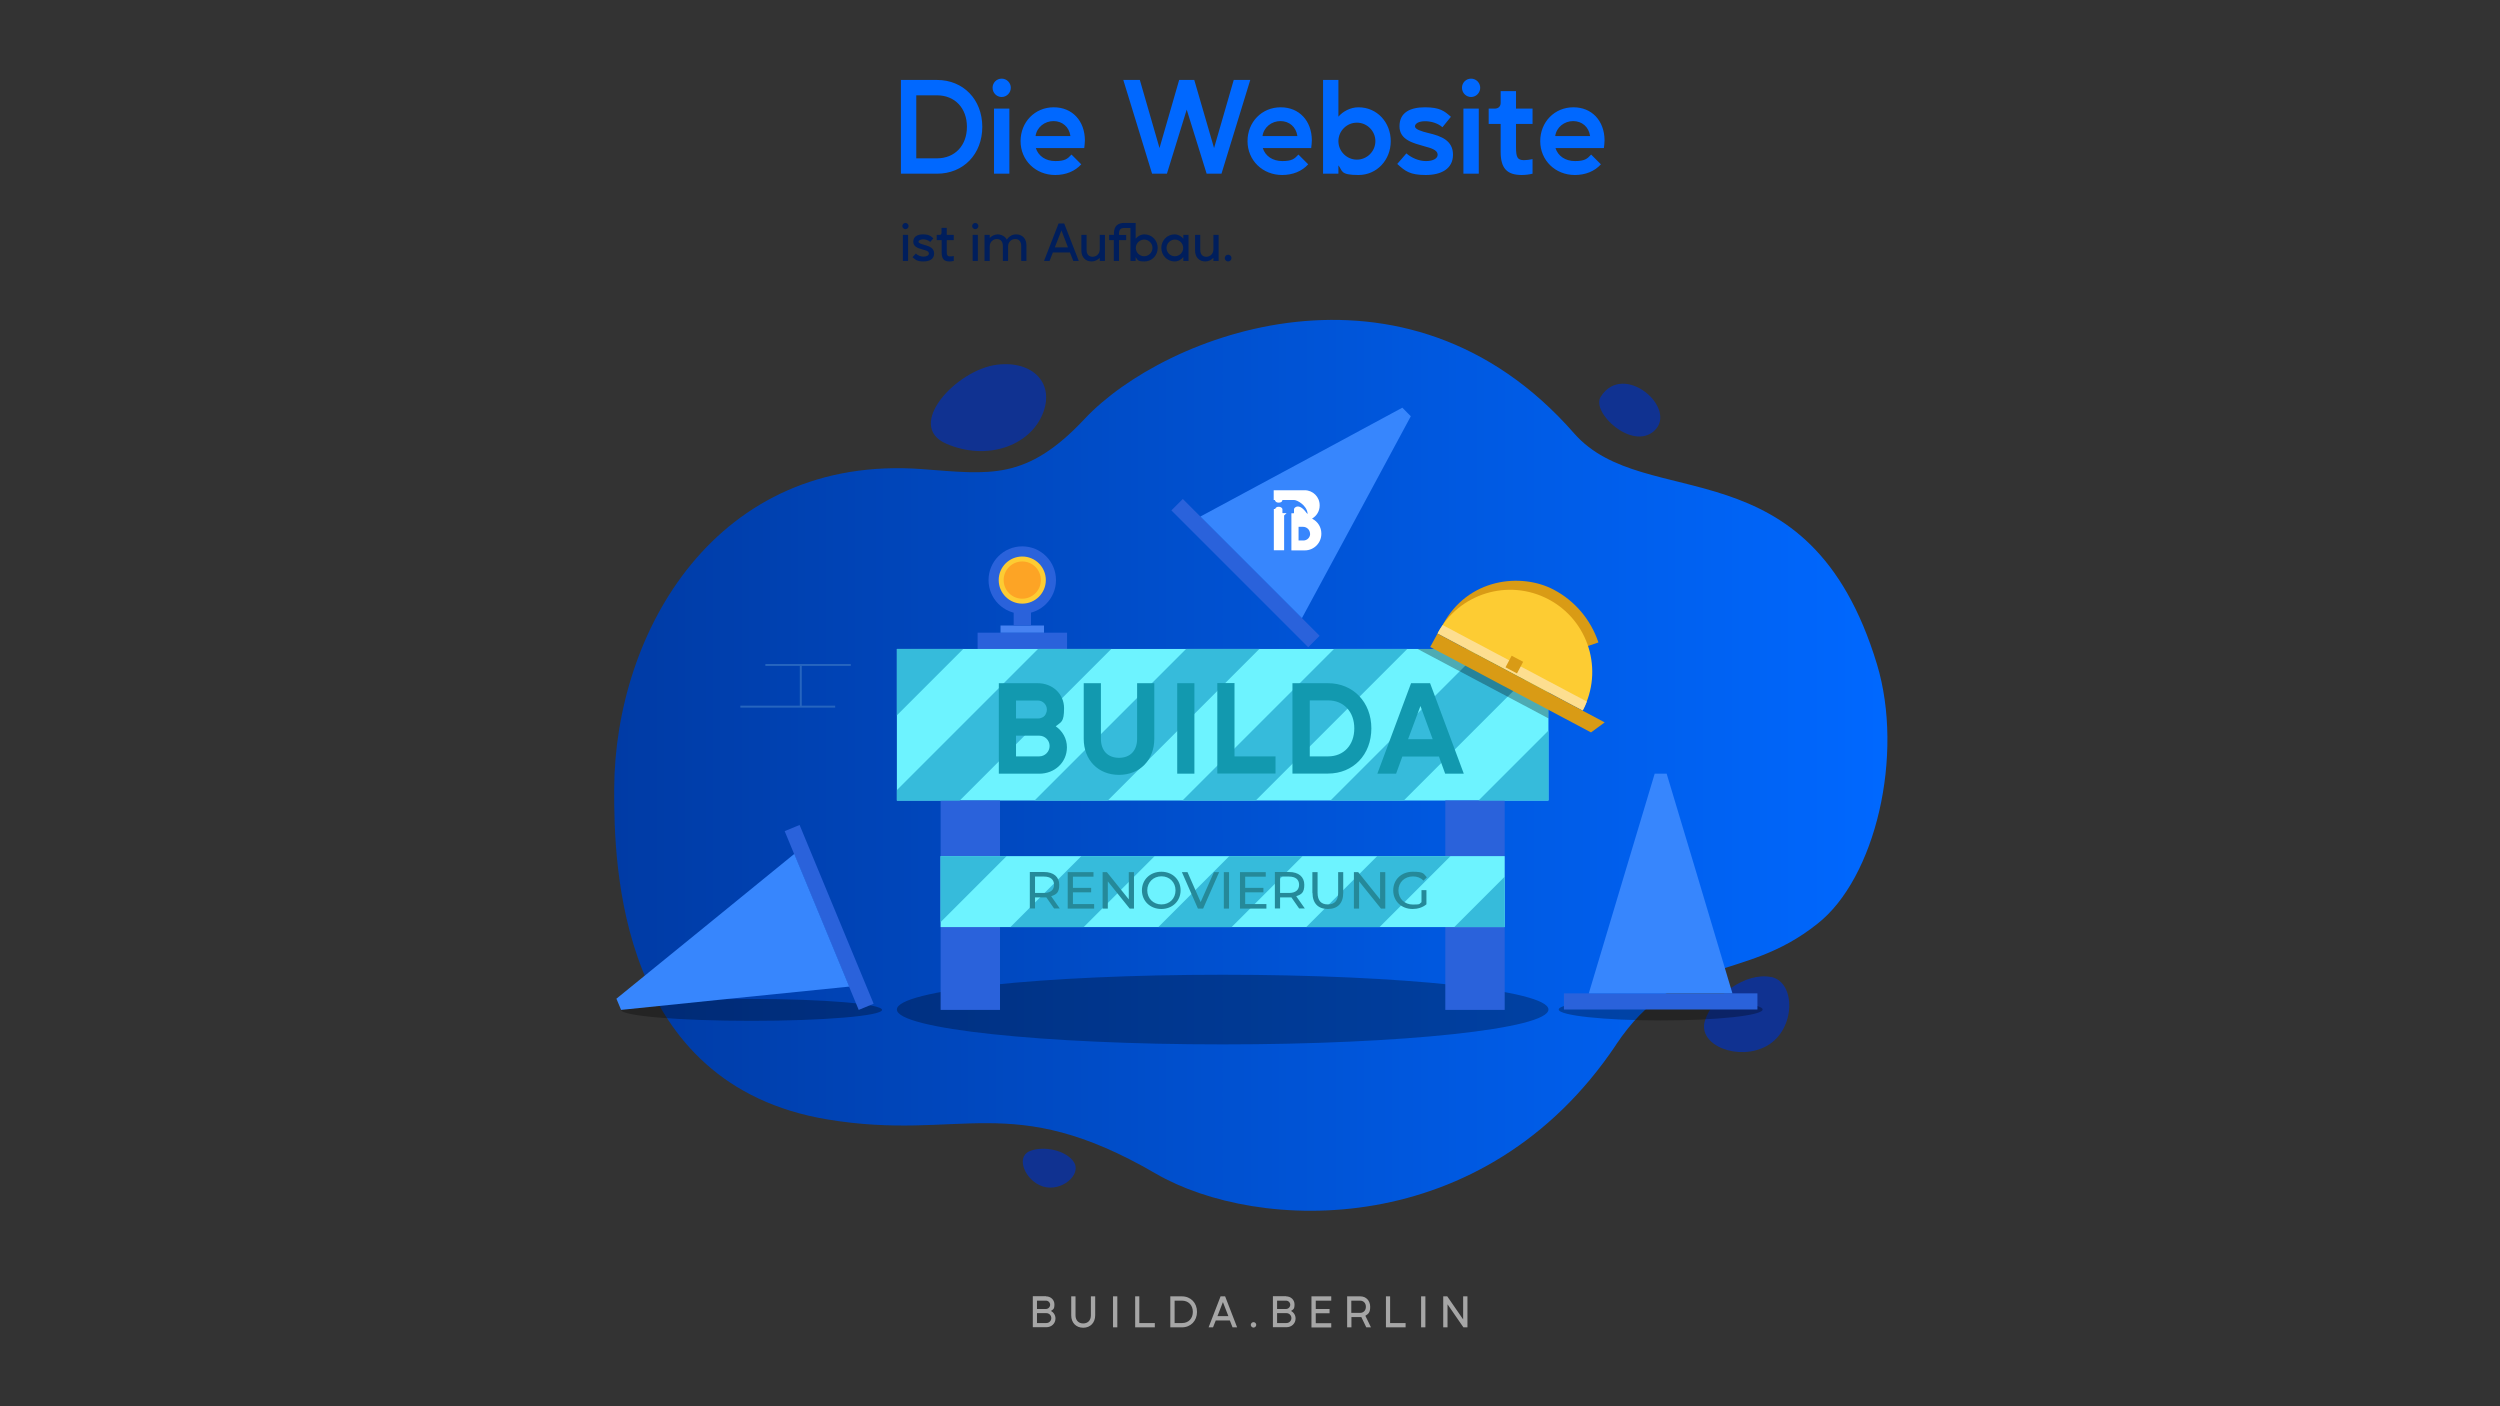<svg xmlns="http://www.w3.org/2000/svg" viewBox="0 0 1920 1080"><rect x="0" y="0" width="1920" height="1080" fill="#333333" stroke="none"/><defs><clipPath id="c"><path fill="none" d="M722.4 657.5h433.2V712H722.4z"/></clipPath><clipPath id="b"><path fill="none" d="M688.8 498.4h500.4v116.4H688.8z"/></clipPath><linearGradient id="a" x1="471.7" x2="1449.5" gradientUnits="userSpaceOnUse"><stop stop-color="#003ba5"/><stop offset="1" stop-color="#0068ff"/></linearGradient></defs><g fill="#0068ff"><path d="M691.9 61.4h27.7c20.2 0 34.8 15 34.8 36s-14.5 36-34.8 36h-27.7v-72m11.8 60.2h15.9c13.7 0 23-9.8 23-24.2s-9.3-24.2-23-24.2h-15.9v48.4M769.3 60.4c3.9 0 7 3.2 7 7s-3.1 7.1-7 7.1-7-3.2-7-7.1 3.1-7 7-7m-5.9 73v-50h11.8v50h-11.8M809.3 82.4c14.2 0 23.8 10.4 23.9 25.3 0 1.9-.3 4-.5 6h-37.2c2 6.2 7.6 10 15 10s9.4-1.7 12.4-5l7.5 7.5c-4.8 5.3-11.8 8.2-20 8.2-15.1 0-26.6-11.3-26.6-26s11-26 25.5-26m-14 22.1h26.8c-1-7.1-6.3-11.5-13-11.5s-12.8 4.6-13.8 11.5M862.7 61.4h12.7l15.1 52.3 15.1-52.3h11.6l15.2 52.3 15.1-52.3h12.7l-22.1 72h-11.4l-15.3-49.2-15.2 49.2h-11.4l-22.1-72M983.6 82.4c14.2 0 23.8 10.4 23.9 25.3 0 1.9-.3 4-.5 6h-37.2c2 6.2 7.6 10 15 10s9.4-1.7 12.4-5l7.5 7.5c-4.8 5.3-11.8 8.2-20 8.2-15.1 0-26.6-11.3-26.6-26s11-26 25.5-26m-14 22.1h26.8c-1-7.1-6.3-11.5-13-11.5s-12.8 4.6-13.8 11.5M1016.1 61.4h11.8v28.2c3.3-3.9 9.1-7.2 15.4-7.2 14.4 0 24.8 11.7 24.8 26s-10.5 26-24.8 26-12.1-3.3-15.4-7.4v6.4h-11.8v-72m11.8 47c0 7.8 6.4 14.2 14.2 14.2s14.2-6.4 14.2-14.2-6.4-14.2-14.2-14.2-14.2 6.4-14.2 14.2M1080.1 117.8c3.9 3.4 9.5 5.9 15.1 5.9s8.9-2.1 8.9-4.8c0-4.2-6.3-5.4-10-6.5-8.2-2.4-19.3-4.7-19.3-15.4s8.3-14.6 19.6-14.6 15 2.9 19.9 7.3l-6.5 8c-3.6-3.1-8.6-4.6-13.4-4.6s-7.7 1.8-7.7 4 5 3.8 10.4 5.1c9.9 2.3 18.8 5.8 18.8 16.6s-8.9 15.6-21 15.6-15.8-3-21.8-8.5l7-8.1M1129.8 60.4c3.9 0 7 3.2 7 7s-3.1 7.1-7 7.1-7-3.2-7-7.1 3.1-7 7-7m-5.9 73v-50h11.8v50h-11.8M1148.1 83.4c2.6 0 4.4-1.7 4.4-4.3V70h11.8v13.4h12.7v11.8h-12.7v17.9c0 7.9 1.2 9.8 6 9.9 2.2 0 4.2-.3 6.7-.8v11.2c-2.3.6-5.6 1-8.3 1-11.4 0-16.2-5.2-16.2-17.8V95.2h-9.2V83.4h4.8M1208.4 82.4c14.2 0 23.8 10.4 23.9 25.3 0 1.9-.3 4-.5 6h-37.2c2 6.2 7.6 10 15 10s9.4-1.7 12.4-5l7.5 7.5c-4.8 5.3-11.8 8.2-20 8.2-15.1 0-26.6-11.3-26.6-26s11-26 25.5-26m-14 22.1h26.8c-1-7.1-6.3-11.5-13-11.5s-12.8 4.6-13.8 11.5"/></g><g fill="#001e5c"><path d="M695.4 171.2c1.3 0 2.4 1.1 2.4 2.4s-1.1 2.4-2.4 2.4-2.4-1.1-2.4-2.4 1.1-2.4 2.4-2.4m-2 29.2v-20h4v20h-4M703.4 194.7c1.4 1.4 3.6 2.4 5.9 2.4s4.1-1 4.1-2.4c0-2-3-2.6-4.6-3-3.2-1-7.4-1.9-7.4-6s3.2-5.7 7.5-5.7 6 1.2 7.9 3.1l-2.4 2.7c-1.6-1.4-3.5-2-5.5-2s-3.5.9-3.5 1.9 2.3 1.8 4.6 2.4c3.6 1 7.4 2.3 7.4 6.6s-3.5 6.1-8.2 6.1-6.1-1.2-8.4-3.3l2.6-2.8M721.6 180.4c.9 0 1.5-.6 1.5-1.5V175h4v5.4h5.4v4h-5.4v8.6c0 3.1.5 3.9 2.6 3.9s1.8-.1 2.8-.3v3.8c-.9.2-2.1.4-3.2.4-4.4 0-6.1-2-6.1-7v-9.4h-3.8v-4h2.3M749 171.2c1.3 0 2.4 1.1 2.4 2.4s-1.1 2.4-2.4 2.4-2.4-1.1-2.4-2.4 1.1-2.4 2.4-2.4m-2 29.2v-20h4v20h-4M756.1 180.4h4v2.4c1.5-1.6 3.7-2.8 6.2-2.8s5.6 1.4 6.9 4c1.7-2.4 4.1-4 7.2-4 4.7 0 7.9 3.2 7.9 8.4v12h-4V189c0-3.8-1.9-5.4-4.7-5.4s-5.4 2.2-5.4 5.6v11.2h-4V189c0-3.8-1.9-5.4-4.7-5.4s-5.4 2.2-5.4 5.7v11.1h-4v-20M801.8 200.4l11.2-28.8h4.3l11.2 28.8h-4.2l-2.6-6.5h-13.1l-2.5 6.5h-4.3m18.4-10.4-5-13-5.1 13h10.1M834.5 180.4v11.4c0 3.8 1.9 5.4 4.7 5.4s5.4-2.2 5.4-5.7v-11.1h4v20h-4V198c-1.5 1.6-3.7 2.8-6.2 2.8-4.7 0-7.9-3.2-7.9-8.4v-12h4M851.8 184.4v-4h3.7v-1.1c0-5.8 3.1-8.1 8-8.1h8.7v12.1c1.4-1.8 3.9-3.3 6.7-3.3 5.8 0 10.2 4.6 10.2 10.4s-4.4 10.4-10.2 10.4-5.3-1.6-6.7-3.4v3h-4v-25.3h-4.6c-2.7 0-4.2.9-4.2 4.4v.9h5.5v4h-5.5v16h-4v-16h-3.7m33.4 6c0-3.6-2.9-6.4-6.4-6.4s-6.4 2.9-6.4 6.4 2.9 6.4 6.4 6.4 6.4-2.9 6.4-6.4M902.1 180c2.8 0 5.3 1.6 6.7 3.3v-2.9h4v20h-4v-3c-1.3 1.8-3.9 3.4-6.7 3.4-5.7 0-10.2-4.7-10.2-10.4s4.4-10.4 10.2-10.4m-6.2 10.4c0 3.6 2.9 6.4 6.4 6.4s6.4-2.9 6.4-6.4-2.9-6.4-6.4-6.4-6.4 2.9-6.4 6.4M921.8 180.4v11.4c0 3.8 1.9 5.4 4.7 5.4s5.4-2.2 5.4-5.7v-11.1h4v20h-4V198c-1.5 1.6-3.7 2.8-6.2 2.8-4.7 0-7.9-3.2-7.9-8.4v-12h4M943.2 195.6c1.4 0 2.6 1.2 2.6 2.6s-1.2 2.6-2.6 2.6-2.6-1.2-2.6-2.6 1.2-2.6 2.6-2.6"/></g><g fill="#a6a6a6"><path d="M803.3 995.6c3.6 0 6.5 2.6 6.5 6.2s-1 3.9-2.7 5c2.2 1.2 3.5 3.3 3.5 5.8 0 3.9-3.1 6.7-7 6.7h-10.4v-23.8h10.2m-7 3.4v6.4h6.9c1.7 0 3.2-1.5 3.2-3.2s-1.4-3.2-3.2-3.2h-6.9m0 9.7v7.5h7.2c2.1 0 3.8-1.7 3.8-3.8s-1.7-3.8-3.8-3.8h-7.2M822.7 1010.2v-14.6h3.3v14.6c0 3.8 2.3 6.2 5.9 6.2s5.9-2.4 5.9-6.2v-14.6h3.3v14.6c0 5.6-3.7 9.5-9.2 9.5s-9.2-3.9-9.2-9.5M858.1 1019.4h-3.3v-23.8h3.3v23.8M875 995.6v20.5h11.9v3.3h-15.1v-23.8h3.3M898.8 995.6h8.9c6.8 0 11.6 5 11.6 11.9s-4.8 11.9-11.6 11.9h-8.9v-23.8m3.3 20.5h5.7c5 0 8.3-3.5 8.3-8.6s-3.4-8.6-8.3-8.6h-5.7v17.2M928.2 1019.4l9.2-23.8h3.5l9.2 23.8h-3.5l-2.1-5.3h-10.8l-2.1 5.3h-3.5m15.3-8.6-4.2-10.8-4.2 10.8h8.4M962.7 1015.4c1.2 0 2.1 1 2.1 2.1s-1 2.1-2.1 2.1-2.1-1-2.1-2.1 1-2.1 2.1-2.1M987.7 995.6c3.6 0 6.5 2.6 6.5 6.2s-1 3.9-2.7 5c2.2 1.2 3.5 3.3 3.5 5.8 0 3.9-3.1 6.7-7 6.7h-10.4v-23.8h10.2m-7 3.4v6.4h6.9c1.7 0 3.2-1.5 3.2-3.2s-1.4-3.2-3.2-3.2h-6.9m0 9.7v7.5h7.2c2.1 0 3.8-1.7 3.8-3.8s-1.7-3.8-3.8-3.8h-7.2M1007.2 1019.4v-23.8h15.2v3.3h-11.9v6.4h10.6v3.3h-10.6v7.6h11.9v3.3h-15.2M1034.6 995.6h10.2c4.4 0 7.5 3.4 7.5 8s-1.5 5.5-3.7 6.9l4.3 8.9h-3.6l-3.8-7.9h-7.6v7.9h-3.3v-23.8m3.2 12.7h6.7c2.7 0 4.5-1.9 4.5-4.7s-1.8-4.7-4.5-4.7h-6.7v9.4M1067.6 995.6v20.5h11.9v3.3h-15.1v-23.8h3.3M1094.7 1019.4h-3.3v-23.8h3.3v23.8M1108.4 995.6h3.1l12.2 17.7v-17.7h3.3v23.8h-3.1l-12.2-17.7v17.7h-3.3v-23.8"/></g><path fill="url(#a)" d="M1241.2 802.2c46.8-70 97.1-46.9 154.4-92.6 44.8-34.9 67-129.8 45.9-199.5-52.1-171.7-178.1-115.1-232.6-177.3-129.7-148.2-314.8-76.3-375.9-11.1-44.7 47.7-72.8 42.5-124.5 38.6-158.4-12-236.3 124.9-236.8 245.5-.3 59.6 3.7 227.2 163.6 253.9 103.2 17.2 140.7-23.3 252.1 41.5 78.7 45.8 252.7 52.2 353.8-98.9"/><path fill="#103291" d="M1360.3 750.4c-19.3-4.1-45 14.5-50.9 33.5-5.9 19.1 26.2 31.4 47.6 19.3 22.2-12.5 22.4-48.8 3.3-52.9"/><path fill="#2a62db" d="M750.8 485.9h68.7v12.5h-68.7z"/><path fill="#4783f2" d="M768.4 480.4h33.4v5.5h-33.4z"/><g fill="#2a62db"><path d="M778.5 456.4h13.3v23.9h-13.3z"/><path d="M811 445.5c0 14.3-11.6 25.9-25.9 25.9s-25.9-11.6-25.9-25.9 11.6-25.9 25.9-25.9 25.9 11.6 25.9 25.9"/></g><path fill="#fdcc33" d="M803.2 445.5c0 10-8.1 18.1-18.1 18.1s-18.1-8.1-18.1-18.1 8.1-18.1 18.1-18.1 18.1 8.1 18.1 18.1"/><path fill="#fda425" d="M799.4 445.5c0 7.9-6.4 14.3-14.3 14.3s-14.3-6.4-14.3-14.3 6.4-14.3 14.3-14.3 14.3 6.4 14.3 14.3"/><g fill="none" stroke="#2665bf" stroke-miterlimit="10" stroke-width="1.5"><path d="M641.4 542.7h-72.8M653.4 510.7h-65.6M615 510.7v32"/></g><path d="M1189.2 775.3c0 14.8-112 26.8-250.2 26.8s-250.2-12-250.2-26.8 112-26.7 250.2-26.7 250.2 12 250.2 26.7M677.4 775.6c0 4.6-44.9 8.4-100.2 8.4S477 780.2 477 775.6s44.9-8.4 100.2-8.4 100.2 3.8 100.2 8.4M1353.7 775.3c0 4.6-35.1 8.4-78.3 8.4s-78.3-3.8-78.3-8.4 35.1-8.4 78.3-8.4 78.3 3.8 78.3 8.4" opacity=".3"/><path fill="#6df3ff" d="M688.8 498.4h500.4v116.4H688.8z"/><g fill="#2a62db"><path d="M722.4 614.8H768v160.8h-45.6zM1110 614.8h45.6v160.8H1110z"/></g><g fill="#36bbdb" clip-path="url(#b)"><path d="m528.963 652.933 214.608-214.608 28.143 28.143-214.608 214.608zM642.59 653.005 857.2 438.397l28.143 28.143-214.608 214.608zM756.29 653.007l214.607-214.608 28.143 28.143L784.432 681.15zM869.988 652.908l214.607-214.607 28.143 28.143L898.131 681.05zM983.615 652.98l214.608-214.607 28.143 28.143-214.608 214.608zM1097.314 652.982l214.608-214.608 28.143 28.143-214.608 214.608z"/></g><path fill="#6df3ff" d="M722.4 657.5h433.2V712H722.4z"/><g fill="#36bbdb" clip-path="url(#c)"><path d="M529.013 731.582 743.62 516.975l28.143 28.143-214.607 214.607zM642.64 731.655l214.608-214.608 28.143 28.143-214.608 214.608zM756.339 731.656 970.947 517.05l28.143 28.142L784.482 759.8zM870.037 731.558l214.608-214.608 28.143 28.143L898.18 759.701zM983.565 731.63l214.608-214.608 28.143 28.143-214.608 214.608zM1097.263 731.632l214.608-214.608 28.143 28.143-214.608 214.608z"/></g><path d="M1189.2 551.7v-26.5l-50.5-26.8h-50l100.5 53.3" opacity=".3"/><path fill="#d99b15" d="m1126 472.8-18 7.2c19.2-36.2 60.4-40.3 85.3-27.1 16.3 8.6 28.4 23 34.3 40.5l-15.8 5.3c-4.5-13.4-13.8-24.4-26.3-31.1-19.1-10.1-42.5-8.1-59.5 5.2"/><path fill="#fdcc33" d="M1215.5 545.6c16.3-30.8 4.6-69-26.2-85.3-30.8-16.3-69-4.6-85.3 26.2l111.5 59.2"/><path fill="#d99b15" d="m1221.9 562.5-123.5-65.6 5.6-10.3 128.4 68.2-10.5 7.7"/><path fill="#fdde90" d="M1108 480c-1.4 2-2.7 4.1-3.9 6.4l111.5 59.2c1.2-2.2 2.2-4.5 3.1-6.8l-110.6-58.7"/><path fill="#d99b15" d="m1156.219 512.497 4.741-8.918 8.83 4.695-4.742 8.917z"/><path fill="#2a62db" d="m602.625 638.319 11.457-4.745 56.866 137.288-11.456 4.745z"/><path fill="#3786fd" d="M535.5 716.5 473.4 767l3.6 8.6 79.6-8.2 95.6-9.7-21.1-51-21.1-50.9-74.5 60.7"/><path fill="#2a62db" d="M1201.1 762.9h148.6v12.4h-148.6z"/><path fill="#3786fd" d="m1303 670.8-23-76.6h-9.2l-23 76.6-27.6 92.1H1330.5l-27.5-92.1"/><path fill="#2a62db" d="m899.627 391.994 8.769-8.768 105.076 105.077-8.768 8.768z"/><path fill="#3786fd" d="m1045.6 390.1 37.9-70.4-6.5-6.6-70.4 38-84.7 45.6 39 39 39 39 45.7-84.6"/><g fill="#103291"><path d="M726.8 340.8c31.1 13.4 63.5 1.7 73.7-22.3 10.2-24-7.3-41.8-34.8-38.4-31.1 3.8-71.1 46.8-38.9 60.7M1229.3 304.8c-7.4 11.9 23.8 41.1 40.8 26.4 19.6-17-23.3-54.5-40.8-26.4M825 892.9c-5.8-9.6-23.9-13.3-34.5-8.7-10.5 4.7-3.2 22.6 10.4 27 14.1 4.5 29.8-8.9 24-18.4"/></g><g fill="#fff"><path d="m986.1 396 2-1.9h-2.9c-.2 0-.3-.2-.3-.3V391c-.1-1-1.5-1.8-2.7-1.8h-.4c-1.1 0-2 .6-2.4 1.5 0 .2-.2.2-.4.2h-.7v31.7h7.9v-26.5"/><path d="M1007.8 398.2c3.4-2 5.7-5.7 5.7-9.9v-.3c0-6.4-5.2-11.5-11.5-11.5h-23.8v7.5h.6c.2 0 .4.1.4.3.3 1 1.3 1.7 2.5 1.7h.4c1.3 0 2.5-.4 2.7-1.6 0-.3.2-.4.3-.4h8.8c2.2 0 9.4 3.8 10.3 10 .2 1-.2.7-.8-.1-2.9-4.1-6.1-6-8.6-4.3-.2.2-1 .7-1 1.6v2.7c0 .2-.2.3-.3.3h-1.7v28.5h10.3c7 0 12.7-5.7 12.7-12.7v-.3c0-4.9-2.8-9.2-7-11.3m-1.6 11.5c0 2.9-2.3 5.2-5.2 5.2h-3.7v-10.5h3.5c2.9 0 5.3 2.4 5.3 5.3"/></g><g fill="#1299af"><path d="M797 524.7c11.2 0 20.2 8.1 20.2 19.2s-2.4 10.5-6.4 13.9c5.2 3.6 8.6 9.4 8.6 16.1 0 11.8-9.6 20.3-21.2 20.3h-31.1v-69.5H797m-16.7 13.2v13.9h17c3.8 0 6.7-3.2 6.7-6.9s-3.1-6.9-6.9-6.9h-16.7m-.1 27v15.9h17.8c4.4 0 8-3.6 8-8s-3.6-7.9-8-7.9h-17.8M832.3 567.4v-42.7h13.2v42.7c0 9.1 5.3 14.6 13.9 14.6s13.9-5.5 13.9-14.6v-42.7h13.2v42.7c0 16.3-11.1 27.7-27.1 27.7s-27.1-11.4-27.1-27.7M917.3 594.2h-13.2v-69.5h13.2v69.5M948.1 524.7v56.2h31.5v13.2h-44.7v-69.5h13.2M992.6 524.7h27.3c19.3 0 33.3 14.5 33.3 34.7s-13.9 34.7-33.3 34.7h-27.3v-69.5m13.3 56.3h14.1c12 0 20.1-8.7 20.1-21.5s-8.1-21.5-20.1-21.5h-14.1v43M1057.8 594.2l25.9-69.5h14.6l25.9 69.5h-14.3l-4.8-13.2H1077l-4.8 13.2h-14.3m42.4-26.5-9.4-25.5-9.5 25.5h18.8"/></g><g fill="#258999"><path d="m809.6 697.8-6-8.6H794.9v8.5h-4v-28h10.9c7.3 0 11.7 3.7 11.7 9.8s-2.2 7.4-6.2 8.8l6.6 9.4h-4.4m0-18.2c0-4-2.7-6.3-7.8-6.3h-6.8v12.6h6.8c5.1 0 7.8-2.3 7.8-6.3M840.3 694.3v3.5H820v-28h19.8v3.5H824v8.6h14v3.4h-14v9h16.3M870.9 669.8v28h-3.3l-16.8-20.9v20.9h-4v-28h3.3l16.8 20.9v-20.9h4M877 683.8c0-8.2 6.3-14.3 14.9-14.3s14.8 6.1 14.8 14.3-6.3 14.3-14.8 14.3S877 692 877 683.8m25.8 0c0-6.2-4.6-10.8-10.8-10.8s-10.9 4.6-10.9 10.8 4.6 10.8 10.9 10.8 10.8-4.6 10.8-10.8M936.3 669.8l-12.3 28h-4l-12.3-28h4.3l10.1 23 10.2-23h4M939.9 669.8h4v28h-4v-28M972.6 694.3v3.5h-20.3v-28h19.8v3.5h-15.8v8.6h14v3.4h-14v9h16.3M997.8 697.8l-6-8.6H983.1v8.5h-4v-28H990c7.3 0 11.7 3.7 11.7 9.8s-2.2 7.4-6.2 8.8l6.6 9.4h-4.4m0-18.2c0-4-2.7-6.3-7.8-6.3h-6.8v12.6h6.8c5.1 0 7.8-2.3 7.8-6.3M1007.9 685.7v-15.9h4v15.8c0 6.2 2.8 9 7.9 9s7.9-2.8 7.9-9v-15.8h3.9v15.9c0 8.1-4.4 12.4-11.8 12.4s-11.8-4.3-11.8-12.4M1063.9 669.8v28h-3.3l-16.8-20.9v20.9h-4v-28h3.3l16.8 20.9v-20.9h4M1091.7 683.6h3.8v10.9c-2.8 2.4-6.7 3.6-10.6 3.6-8.6 0-14.9-6-14.9-14.3s6.3-14.3 15-14.3 8.2 1.5 10.8 4.3l-2.5 2.5c-2.3-2.2-5-3.2-8.1-3.2-6.5 0-11.2 4.5-11.2 10.8s4.7 10.8 11.1 10.8 4.6-.5 6.6-1.8v-9.1"/></g></svg>